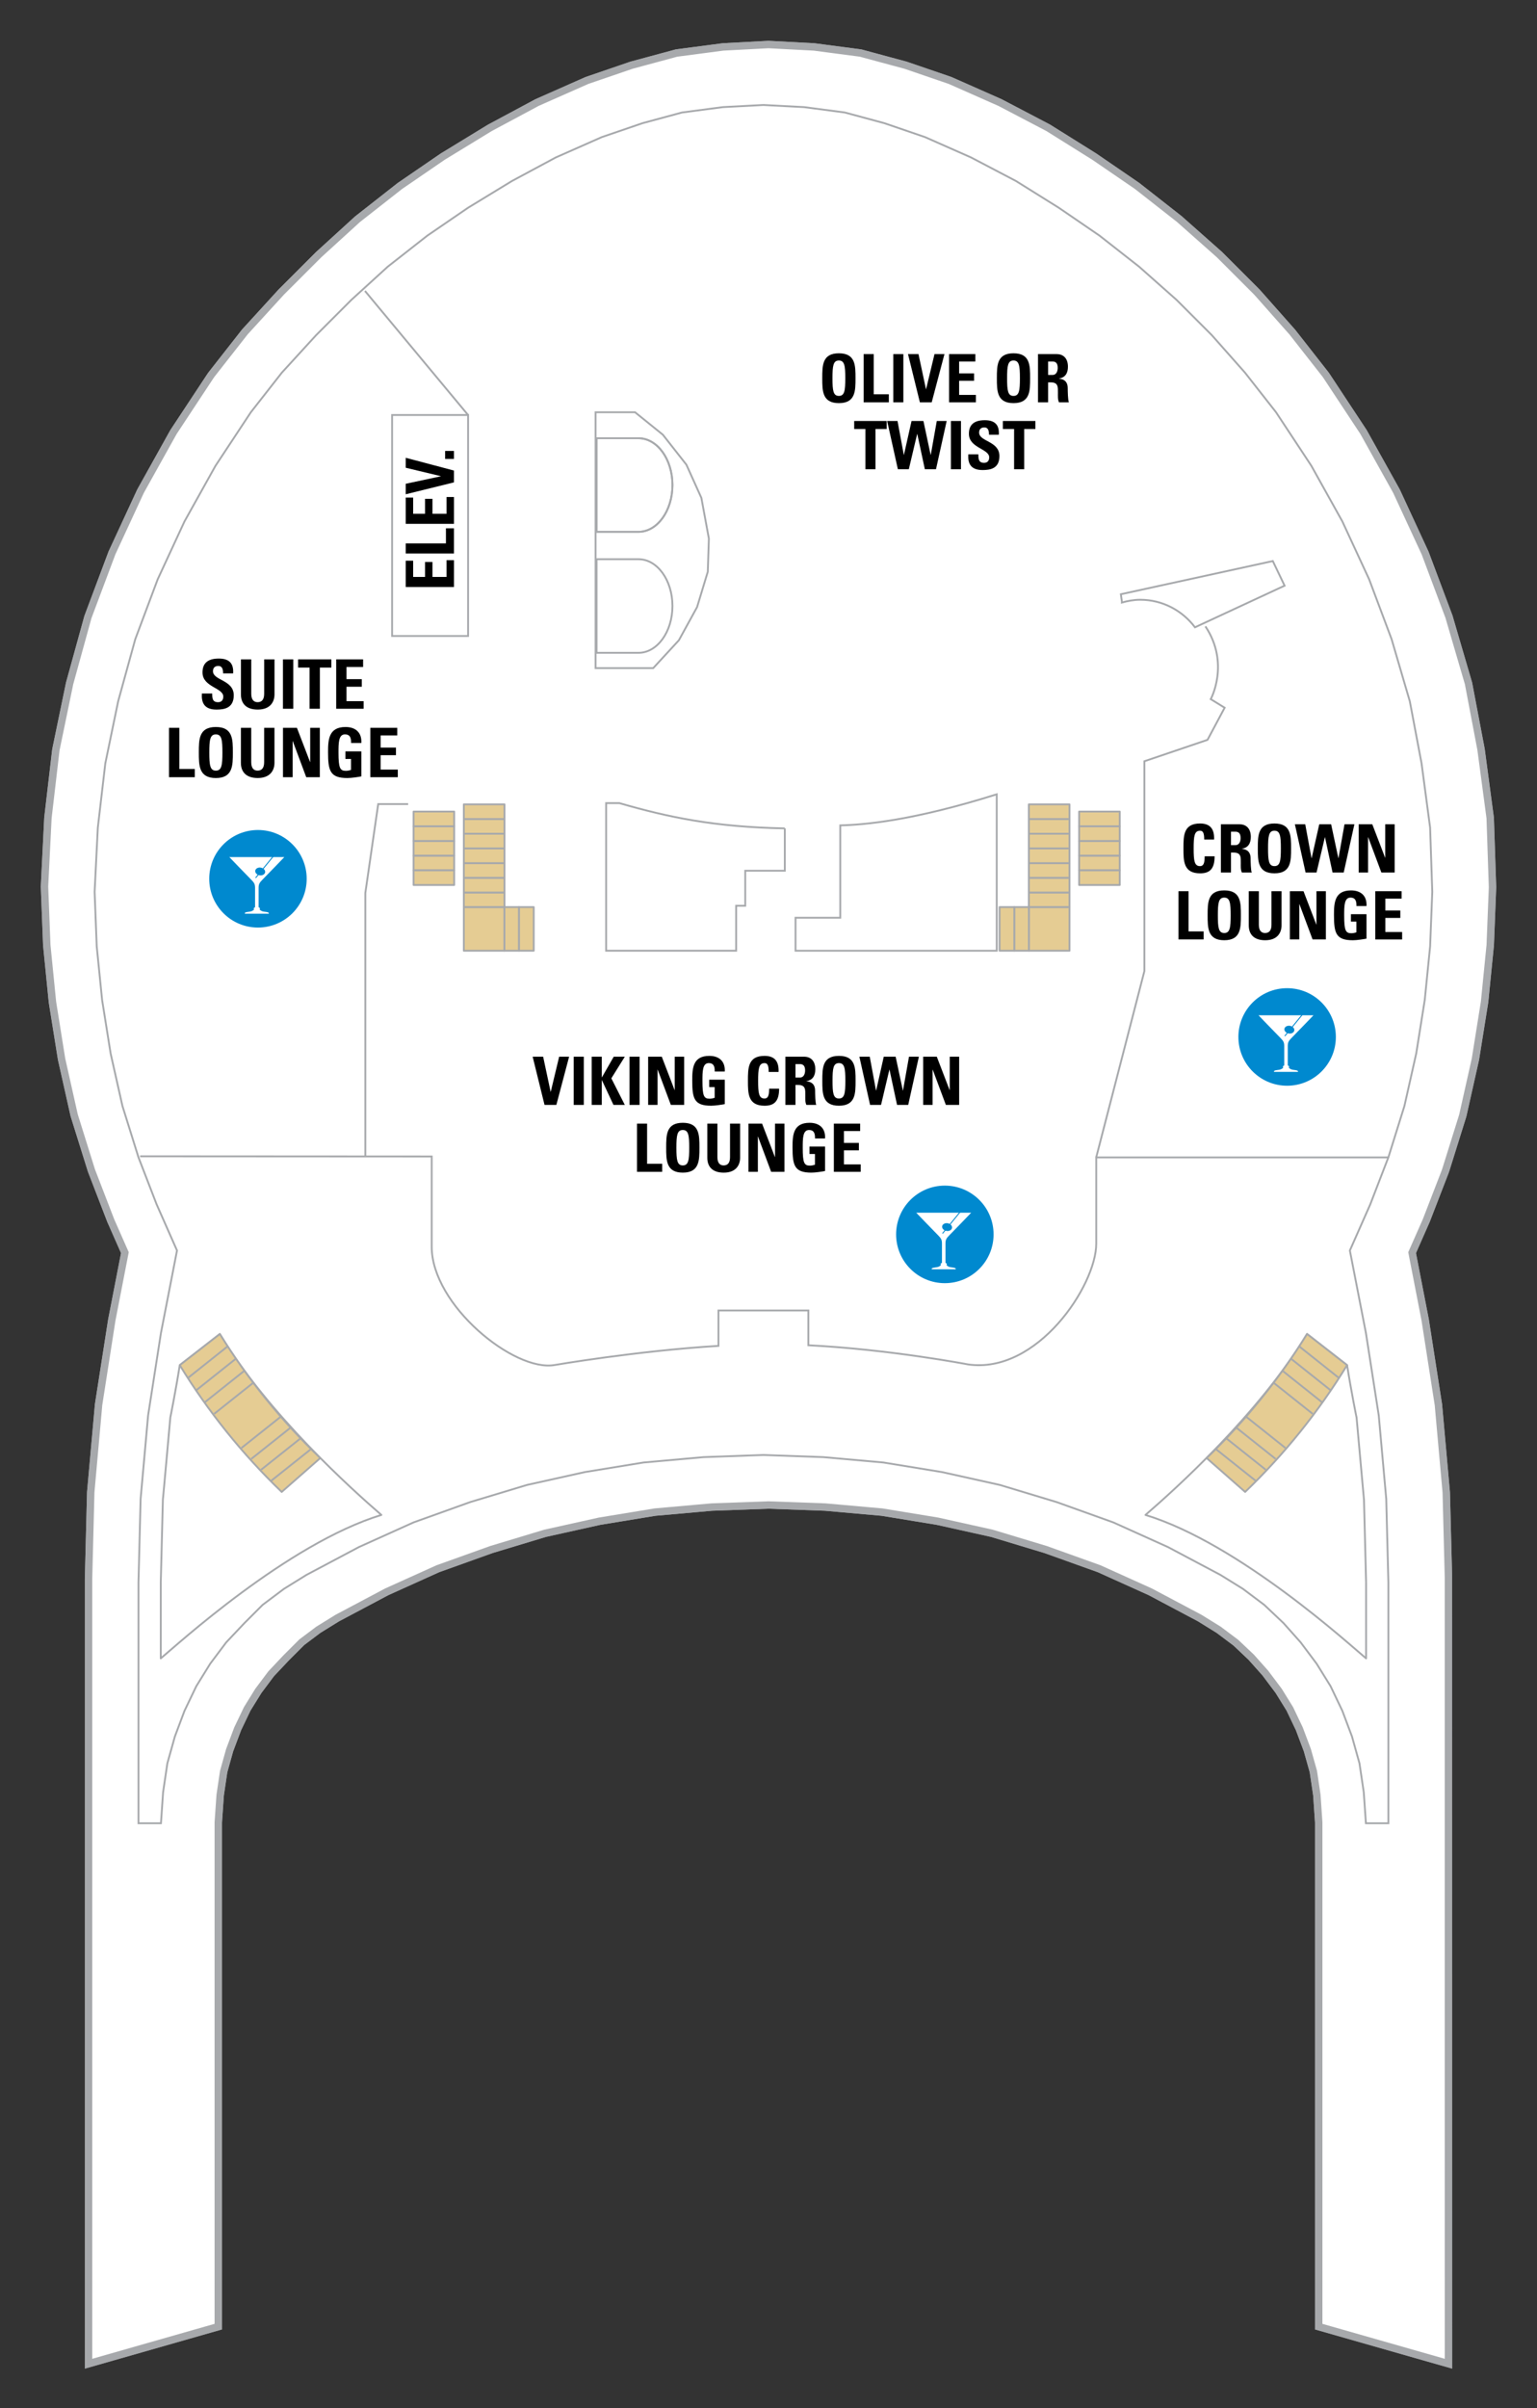 <?xml version="1.0" encoding="UTF-8"?> <svg xmlns="http://www.w3.org/2000/svg" xmlns:xlink="http://www.w3.org/1999/xlink" zoomAndPan="magnify" version="1.1" width="500.0" xml:space="preserve" preserveAspectRatio="xMidYMid meet" viewBox="224.454 94.972 103.609 162.268" height="783.079" x="0px" y="0px"><rect x="224.454" y="94.972" width="103.609" height="162.268" fill="#333333" stroke="none"/><g id="DECKS"><path fill="#FFFFFF" id="IDP-Deck14" d="M276.074,97.982l-2.747,0.145l-0.142,0.008 l-0.141,0.019l-2.746,0.361l-0.24,0.031l-0.233,0.064l-2.675,0.722l-0.114,0.03l-0.114,0.039l-2.745,0.94l-0.15,0.052l-0.143,0.062 l-3.109,1.375l-0.125,0.055l-0.12,0.065l-2.967,1.59l-0.088,0.048l-0.085,0.051l-2.963,1.809l-0.083,0.049l-0.079,0.052 l-2.746,1.881l-0.098,0.066l-0.092,0.072l-2.674,2.097l-0.106,0.083l-0.099,0.091l-2.459,2.242l-0.06,0.055l-0.06,0.06 l-2.387,2.386l-0.057,0.056l-0.055,0.06l-2.312,2.531l-0.093,0.101l-0.085,0.108l-2.097,2.675l-0.09,0.116l-0.083,0.122 l-2.386,3.615l-0.074,0.113l-0.067,0.118l-2.096,3.76l-0.065,0.119l-0.058,0.124l-1.807,3.904l-0.057,0.122l-0.047,0.126 l-1.52,4.05l-0.057,0.152l-0.042,0.155l-1.157,4.194l-0.032,0.113l-0.023,0.114l-0.869,4.194l-0.032,0.155l-0.02,0.159 l-0.506,4.337l-0.013,0.119l-0.006,0.121l-0.217,4.338l-0.007,0.161l0.006,0.16l0.143,3.686l0.005,0.111l0.011,0.109l0.36,3.614 l0.012,0.105l0.016,0.107l0.579,3.615l0.017,0.11l0.025,0.11l0.795,3.543l0.034,0.145l0.044,0.142l1.085,3.47l0.036,0.113 l0.043,0.111l1.227,3.181l0.031,0.081l0.036,0.079l0.913,2.07l-0.866,4.453l-0.014,0.067l-0.01,0.068l-0.869,5.568l-0.018,0.116 l-0.008,0.116l-0.507,5.641l-0.01,0.115l-0.003,0.115c0,0-0.145,5.64-0.145,5.732v52.873l8.747-2.498V217.76l0.127-1.832 l0.235-1.587l0.402-1.438l0.542-1.442l0.643-1.344l0.752-1.214l0.864-1.154c0.316-0.334,1.073-1.138,1.017-1.078l1.047-1.047 l1.112-0.835l1.279-0.791l3.332-1.768l3.451-1.558l3.609-1.293l3.616-1.092l3.674-0.816l3.743-0.614l3.821-0.339l3.824-0.138 l3.823,0.138l3.822,0.339l3.744,0.614l3.672,0.816l3.616,1.092l3.609,1.293l3.451,1.558l3.334,1.768l1.277,0.791l1.155,0.866 l1.036,0.979l0.954,1.072l0.898,1.197l0.751,1.214l0.641,1.344l0.542,1.442l0.404,1.438l0.235,1.587l0.125,1.832v33.982 l8.749,2.498c0,0,0-52.873-0.003-52.965l-0.145-5.64l-0.004-0.115l-0.01-0.115l-0.506-5.641l-0.008-0.116l-0.019-0.116 l-0.868-5.568l-0.01-0.068l-0.014-0.067l-0.866-4.453l0.914-2.07l0.035-0.079l0.032-0.081l1.23-3.181l0.04-0.111l0.038-0.113 l1.085-3.47l0.043-0.142l0.033-0.145l0.795-3.543l0.025-0.11l0.017-0.11l0.578-3.615l0.017-0.107l0.012-0.105l0.36-3.614 l0.012-0.109l0.004-0.109l0.145-3.688l0.004-0.13l-0.004-0.132l-0.145-4.338l-0.005-0.18l-0.024-0.178l-0.579-4.337l-0.013-0.099 l-0.018-0.097l-0.797-4.193l-0.033-0.174l-0.05-0.169l-1.228-4.192l-0.036-0.129l-0.048-0.124l-1.519-4.05l-0.048-0.126 l-0.057-0.122l-1.807-3.904l-0.058-0.124l-0.065-0.119l-2.096-3.76l-0.067-0.118l-0.074-0.113l-2.386-3.615l-0.082-0.122 l-0.09-0.116l-2.096-2.675l-0.066-0.086l-0.073-0.081l-2.24-2.53l-0.075-0.082l-0.076-0.078l-2.386-2.386l-0.077-0.077 l-0.082-0.072l-2.531-2.242l-0.08-0.072l-0.087-0.067l-2.675-2.097l-0.092-0.072l-0.097-0.066l-2.747-1.881l-0.061-0.041 l-0.064-0.039l-2.893-1.808l-0.116-0.073l-0.121-0.064l-3.037-1.591l-0.107-0.055l-0.109-0.048l-3.109-1.375l-0.143-0.062 l-0.148-0.052l-2.746-0.94l-0.112-0.039l-0.116-0.03l-2.675-0.722l-0.233-0.064l-0.238-0.031l-2.748-0.361l-0.142-0.019 l-0.141-0.008l-2.746-0.145l-0.19-0.01L276.074,97.982z" stroke-width="0.5" stroke="#A7A9AC"><path fill="#FFFFFF" id="IDP-Deck14" d="M276.074,97.982l-2.747,0.145l-0.142,0.008 l-0.141,0.019l-2.746,0.361l-0.24,0.031l-0.233,0.064l-2.675,0.722l-0.114,0.03l-0.114,0.039l-2.745,0.94l-0.15,0.052l-0.143,0.062 l-3.109,1.375l-0.125,0.055l-0.12,0.065l-2.967,1.59l-0.088,0.048l-0.085,0.051l-2.963,1.809l-0.083,0.049l-0.079,0.052 l-2.746,1.881l-0.098,0.066l-0.092,0.072l-2.674,2.097l-0.106,0.083l-0.099,0.091l-2.459,2.242l-0.06,0.055l-0.06,0.06 l-2.387,2.386l-0.057,0.056l-0.055,0.06l-2.312,2.531l-0.093,0.101l-0.085,0.108l-2.097,2.675l-0.09,0.116l-0.083,0.122 l-2.386,3.615l-0.074,0.113l-0.067,0.118l-2.096,3.76l-0.065,0.119l-0.058,0.124l-1.807,3.904l-0.057,0.122l-0.047,0.126 l-1.52,4.05l-0.057,0.152l-0.042,0.155l-1.157,4.194l-0.032,0.113l-0.023,0.114l-0.869,4.194l-0.032,0.155l-0.02,0.159 l-0.506,4.337l-0.013,0.119l-0.006,0.121l-0.217,4.338l-0.007,0.161l0.006,0.16l0.143,3.686l0.005,0.111l0.011,0.109l0.36,3.614 l0.012,0.105l0.016,0.107l0.579,3.615l0.017,0.11l0.025,0.11l0.795,3.543l0.034,0.145l0.044,0.142l1.085,3.47l0.036,0.113 l0.043,0.111l1.227,3.181l0.031,0.081l0.036,0.079l0.913,2.07l-0.866,4.453l-0.014,0.067l-0.01,0.068l-0.869,5.568l-0.018,0.116 l-0.008,0.116l-0.507,5.641l-0.01,0.115l-0.003,0.115c0,0-0.145,5.64-0.145,5.732v52.873l8.747-2.498V217.76l0.127-1.832 l0.235-1.587l0.402-1.438l0.542-1.442l0.643-1.344l0.752-1.214l0.864-1.154c0.316-0.334,1.073-1.138,1.017-1.078l1.047-1.047 l1.112-0.835l1.279-0.791l3.332-1.768l3.451-1.558l3.609-1.293l3.616-1.092l3.674-0.816l3.743-0.614l3.821-0.339l3.824-0.138 l3.823,0.138l3.822,0.339l3.744,0.614l3.672,0.816l3.616,1.092l3.609,1.293l3.451,1.558l3.334,1.768l1.277,0.791l1.155,0.866 l1.036,0.979l0.954,1.072l0.898,1.197l0.751,1.214l0.641,1.344l0.542,1.442l0.404,1.438l0.235,1.587l0.125,1.832v33.982 l8.749,2.498c0,0,0-52.873-0.003-52.965l-0.145-5.64l-0.004-0.115l-0.01-0.115l-0.506-5.641l-0.008-0.116l-0.019-0.116 l-0.868-5.568l-0.01-0.068l-0.014-0.067l-0.866-4.453l0.914-2.07l0.035-0.079l0.032-0.081l1.23-3.181l0.04-0.111l0.038-0.113 l1.085-3.47l0.043-0.142l0.033-0.145l0.795-3.543l0.025-0.11l0.017-0.11l0.578-3.615l0.017-0.107l0.012-0.105l0.36-3.614 l0.012-0.109l0.004-0.109l0.145-3.688l0.004-0.13l-0.004-0.132l-0.145-4.338l-0.005-0.18l-0.024-0.178l-0.579-4.337l-0.013-0.099 l-0.018-0.097l-0.797-4.193l-0.033-0.174l-0.05-0.169l-1.228-4.192l-0.036-0.129l-0.048-0.124l-1.519-4.05l-0.048-0.126 l-0.057-0.122l-1.807-3.904l-0.058-0.124l-0.065-0.119l-2.096-3.76l-0.067-0.118l-0.074-0.113l-2.386-3.615l-0.082-0.122 l-0.09-0.116l-2.096-2.675l-0.066-0.086l-0.073-0.081l-2.24-2.53l-0.075-0.082l-0.076-0.078l-2.386-2.386l-0.077-0.077 l-0.082-0.072l-2.531-2.242l-0.08-0.072l-0.087-0.067l-2.675-2.097l-0.092-0.072l-0.097-0.066l-2.747-1.881l-0.061-0.041 l-0.064-0.039l-2.893-1.808l-0.116-0.073l-0.121-0.064l-3.037-1.591l-0.107-0.055l-0.109-0.048l-3.109-1.375l-0.143-0.062 l-0.148-0.052l-2.746-0.94l-0.112-0.039l-0.116-0.03l-2.675-0.722l-0.233-0.064l-0.238-0.031l-2.748-0.361l-0.142-0.019 l-0.141-0.008l-2.746-0.145l-0.19-0.01L276.074,97.982z" stroke-width="0.5" stroke="#A7A9AC"></path></path></g><g id="DECKS_PUBLIC"><path fill="#FFFFFF" d="M281.097,150.587v6.222h-3.016v2.225h13.562v-10.541 C285.988,150.269,282.735,150.546,281.097,150.587z" stroke-width="0.125" stroke="#A7A9AC"></path><polyline fill="none" stroke-width="0.125" points="251.968,149.151 249.949,149.151 249.081,155.138 249.081,172.884 " stroke="#A7A9AC"></polyline><polygon fill="#FFFFFF" stroke-width="0.125" points="267.261,122.749 267.261,122.749 269.137,124.263 270.724,126.283 271.733,128.519 272.239,131.261 272.166,133.497 271.444,135.878 270.217,138.113 268.488,139.989 264.603,139.989 264.603,122.749 " stroke="#A7A9AC"></polygon><polygon fill="none" stroke-width="0.125" points="273.176,102.19 270.434,102.551 267.765,103.272 265.024,104.21 261.922,105.58 258.965,107.168 256.007,108.97 253.265,110.846 250.596,112.938 248.144,115.174 245.764,117.555 243.455,120.079 241.364,122.749 238.982,126.356 236.89,130.107 235.086,134.002 233.572,138.041 232.419,142.225 231.553,146.409 231.048,150.738 230.832,155.066 230.975,158.744 231.337,162.352 231.912,165.959 232.707,169.493 233.789,172.955 235.015,176.13 236.386,179.232 235.304,184.786 234.438,190.341 233.933,195.967 233.789,201.594 233.789,217.824 235.304,217.824 235.448,215.733 235.736,213.785 236.241,211.982 236.89,210.251 237.685,208.592 238.622,207.076 239.705,205.633 240.931,204.336 242.157,203.109 243.6,202.026 245.115,201.088 248.649,199.213 252.328,197.554 256.151,196.183 259.975,195.029 263.869,194.163 267.838,193.515 271.877,193.154 275.917,193.009 279.956,193.154 283.998,193.515 287.963,194.163 291.858,195.029 295.681,196.183 299.505,197.554 303.184,199.213 306.72,201.088 308.235,202.026 309.677,203.109 310.974,204.336 312.129,205.633 313.21,207.076 314.15,208.592 314.942,210.251 315.592,211.982 316.096,213.785 316.385,215.733 316.53,217.824 318.044,217.824 318.044,201.594 317.9,195.967 317.395,190.341 316.53,184.786 315.448,179.232 316.82,176.13 318.044,172.955 319.126,169.493 319.921,165.959 320.496,162.352 320.858,158.744 321.003,155.066 320.858,150.738 320.281,146.409 319.489,142.225 318.262,138.041 316.746,134.002 314.942,130.107 312.851,126.356 310.471,122.749 308.377,120.079 306.142,117.555 303.761,115.174 301.237,112.938 298.568,110.846 295.826,108.97 292.94,107.168 289.91,105.58 286.809,104.21 284.068,103.272 281.398,102.551 278.659,102.19 275.917,102.046 " stroke="#A7A9AC"></polygon><path fill="#FFFFFF" d="M277.359,150.79c-4.754-0.095-7.803-0.738-11.157-1.704h-0.888 v9.947h8.763v-3.03h0.613v-2.36h2.668V150.79z" stroke-width="0.125" stroke="#A7A9AC"></path><rect x="250.886" y="122.936" fill="#FFFFFF" width="5.121" height="14.889" stroke="#A7A9AC" stroke-width="0.125"></rect><g><g><g><rect x="293.809" y="155.109" fill="#E5CC93" width="2.739" stroke-linejoin="round" height="0.99" stroke="#A7A9AC" stroke-width="0.125"></rect></g></g></g><g><g><g><rect x="293.809" y="154.119" fill="#E5CC93" width="2.739" stroke-linejoin="round" height="0.99" stroke="#A7A9AC" stroke-width="0.125"></rect></g></g></g><g><g><g><rect x="293.809" y="153.129" fill="#E5CC93" width="2.739" stroke-linejoin="round" height="0.99" stroke="#A7A9AC" stroke-width="0.125"></rect></g></g></g><g><g><g><rect x="293.809" y="152.139" fill="#E5CC93" width="2.739" stroke-linejoin="round" height="0.99" stroke="#A7A9AC" stroke-width="0.125"></rect></g></g></g><g><g><g><rect x="293.809" y="151.149" fill="#E5CC93" width="2.739" stroke-linejoin="round" height="0.99" stroke="#A7A9AC" stroke-width="0.125"></rect></g></g></g><g><g><g><rect x="293.809" y="150.159" fill="#E5CC93" width="2.739" stroke-linejoin="round" height="0.99" stroke="#A7A9AC" stroke-width="0.125"></rect></g></g></g><g><g><g><rect x="293.809" y="149.17" fill="#E5CC93" width="2.739" stroke-linejoin="round" height="0.99" stroke="#A7A9AC" stroke-width="0.125"></rect></g></g></g><g><g><g><rect x="292.826" y="156.091" fill="#E5CC93" width="0.99" stroke-linejoin="round" height="2.942" stroke="#A7A9AC" stroke-width="0.125"></rect></g></g></g><g><g><g><rect x="291.836" y="156.091" fill="#E5CC93" width="0.991" stroke-linejoin="round" height="2.942" stroke="#A7A9AC" stroke-width="0.125"></rect></g></g></g><g><rect x="293.817" y="156.099" fill="#E5CC93" width="2.731" stroke-linejoin="round" height="2.935" stroke="#A7A9AC" stroke-width="0.125"></rect></g><g><g><rect x="297.198" y="152.625" fill="#E5CC93" width="2.737" stroke-linejoin="round" height="0.991" stroke="#A7A9AC" stroke-width="0.125"></rect></g></g><g><g><rect x="297.198" y="153.615" fill="#E5CC93" width="2.737" stroke-linejoin="round" height="0.989" stroke="#A7A9AC" stroke-width="0.125"></rect></g></g><g><g><rect x="297.198" y="151.635" fill="#E5CC93" width="2.737" stroke-linejoin="round" height="0.989" stroke="#A7A9AC" stroke-width="0.125"></rect></g></g><g><g><rect x="297.198" y="150.645" fill="#E5CC93" width="2.737" stroke-linejoin="round" height="0.991" stroke="#A7A9AC" stroke-width="0.125"></rect></g></g><g><g><rect x="297.198" y="149.656" fill="#E5CC93" width="2.737" stroke-linejoin="round" height="0.989" stroke="#A7A9AC" stroke-width="0.125"></rect></g></g><g><g><g><rect x="255.721" y="155.109" fill="#E5CC93" width="2.74" stroke-linejoin="round" height="0.99" stroke="#A7A9AC" stroke-width="0.125"></rect></g></g></g><g><g><g><rect x="255.721" y="154.119" fill="#E5CC93" width="2.74" stroke-linejoin="round" height="0.99" stroke="#A7A9AC" stroke-width="0.125"></rect></g></g></g><g><g><g><rect x="255.721" y="153.129" fill="#E5CC93" width="2.74" stroke-linejoin="round" height="0.99" stroke="#A7A9AC" stroke-width="0.125"></rect></g></g></g><g><g><g><rect x="255.721" y="152.139" fill="#E5CC93" width="2.74" stroke-linejoin="round" height="0.99" stroke="#A7A9AC" stroke-width="0.125"></rect></g></g></g><g><g><g><rect x="255.721" y="151.149" fill="#E5CC93" width="2.74" stroke-linejoin="round" height="0.99" stroke="#A7A9AC" stroke-width="0.125"></rect></g></g></g><g><g><g><rect x="255.721" y="150.159" fill="#E5CC93" width="2.74" stroke-linejoin="round" height="0.99" stroke="#A7A9AC" stroke-width="0.125"></rect></g></g></g><g><g><g><rect x="255.721" y="149.17" fill="#E5CC93" width="2.74" stroke-linejoin="round" height="0.99" stroke="#A7A9AC" stroke-width="0.125"></rect></g></g></g><g><g><g><rect x="258.453" y="156.091" fill="#E5CC93" width="0.989" stroke-linejoin="round" height="2.942" stroke="#A7A9AC" stroke-width="0.125"></rect></g></g></g><g><g><g><rect x="259.442" y="156.091" fill="#E5CC93" width="0.991" stroke-linejoin="round" height="2.942" stroke="#A7A9AC" stroke-width="0.125"></rect></g></g></g><g><rect x="255.721" y="156.099" fill="#E5CC93" width="2.732" stroke-linejoin="round" height="2.935" stroke="#A7A9AC" stroke-width="0.125"></rect></g><g><g><rect x="252.334" y="152.625" fill="#E5CC93" width="2.737" stroke-linejoin="round" height="0.991" stroke="#A7A9AC" stroke-width="0.125"></rect></g></g><g><g><rect x="252.334" y="153.615" fill="#E5CC93" width="2.737" stroke-linejoin="round" height="0.989" stroke="#A7A9AC" stroke-width="0.125"></rect></g></g><g><g><rect x="252.334" y="151.635" fill="#E5CC93" width="2.737" stroke-linejoin="round" height="0.989" stroke="#A7A9AC" stroke-width="0.125"></rect></g></g><g><g><rect x="252.334" y="150.645" fill="#E5CC93" width="2.737" stroke-linejoin="round" height="0.991" stroke="#A7A9AC" stroke-width="0.125"></rect></g></g><g><g><rect x="252.334" y="149.656" fill="#E5CC93" width="2.737" stroke-linejoin="round" height="0.989" stroke="#A7A9AC" stroke-width="0.125"></rect></g></g><g><path fill="none" d="M233.896,172.884l19.659,0.011v6.081c0,3.926,5.547,8.444,8.281,7.972 c0,0,5.551-0.957,11.05-1.291v-2.384h6.06v2.342c5.505,0.28,10.76,1.291,10.76,1.291c4.682,0.677,8.645-5.331,8.645-8.132 c0-1.753,0-5.816,0-5.816h19.694" stroke-width="0.125" stroke="#A7A9AC"></path></g><path fill="none" d="M264.669,138.959h2.826c1.264,0,2.289-1.413,2.289-3.154l0,0 c0-1.742-1.025-3.153-2.289-3.153h-2.826V138.959z" stroke-width="0.125" stroke="#A7A9AC"></path><path fill="none" d="M264.669,130.808h2.826c1.264,0,2.289-1.412,2.289-3.154l0,0 c0-1.742-1.025-3.154-2.289-3.154h-2.826V130.808z" stroke-width="0.125" stroke="#A7A9AC"></path><path fill="none" d="M264.669,130.808h2.826c1.264,0,2.289-1.412,2.289-3.154l0,0 c0-1.742-1.025-3.154-2.289-3.154h-2.826V130.808z" stroke-width="0.125" stroke="#A7A9AC"></path><path fill="none" d="M298.35,172.955l3.247-12.551v-14.139l4.256-1.442l1.154-2.164 l-0.937-0.578c0,0,1.31-2.4-0.359-4.905" stroke-width="0.125" stroke="#A7A9AC"></path><path fill="none" d="M300.01,135.012l0.072,0.505l-0.003,0.055 c0.398-0.11,0.806-0.188,1.239-0.188c1.512,0,2.842,0.735,3.69,1.856l6.04-2.805l-0.794-1.659L300.01,135.012z" stroke-width="0.125" stroke="#A7A9AC"></path><path fill="#FFFFFF" d="M250.163,197.049 c-1.974-1.703-7.641-6.792-10.891-12.191l-2.701,2.099c-0.252,1.625-0.644,3.579-0.635,3.518c0,0-0.505,5.626-0.502,5.53 c0,0-0.143,5.627-0.143,5.588v5.122C236.329,205.858,243.818,198.992,250.163,197.049z" stroke-width="0.125" stroke="#A7A9AC" stroke-linejoin="round"></path><g><path fill="#E5CC93" d="M243.444,195.498 c-2.641-2.538-4.955-5.409-6.872-8.541l2.701-2.099c1.898,3.062,4.173,5.871,6.77,8.359L243.444,195.498z" stroke-width="0.125" stroke="#A7A9AC" stroke-linejoin="round"></path></g><g><line fill="#E5CC93" x1="242.71" x2="245.385" y1="194.767" y2="192.638" stroke="#A7A9AC" stroke-width="0.125"></line></g><g><line fill="#E5CC93" x1="242.055" x2="244.729" y1="194.004" y2="191.876" stroke="#A7A9AC" stroke-width="0.125"></line></g><g><line fill="#E5CC93" x1="241.389" x2="244.064" y1="193.276" y2="191.149" stroke="#A7A9AC" stroke-width="0.125"></line></g><g><line fill="#E5CC93" x1="240.729" x2="243.403" y1="192.538" y2="190.41" stroke="#A7A9AC" stroke-width="0.125"></line></g><g><line fill="#E5CC93" x1="238.89" x2="241.564" y1="190.239" y2="188.112" stroke="#A7A9AC" stroke-width="0.125"></line></g><g><line fill="#E5CC93" x1="238.235" x2="240.908" y1="189.477" y2="187.349" stroke="#A7A9AC" stroke-width="0.125"></line></g><g><line fill="#E5CC93" x1="237.675" x2="240.347" y1="188.654" y2="186.527" stroke="#A7A9AC" stroke-width="0.125"></line></g><g><line fill="#E5CC93" x1="237.119" x2="239.795" y1="187.822" y2="185.694" stroke="#A7A9AC" stroke-width="0.125"></line></g><path fill="#FFFFFF" d="M301.67,197.049 c1.976-1.703,7.641-6.792,10.893-12.192l2.698,2.1c0.255,1.625,0.643,3.579,0.638,3.518c0,0,0.505,5.626,0.5,5.53 c0,0,0.145,5.627,0.143,5.588v5.122C315.504,205.858,308.015,198.992,301.67,197.049z" stroke-width="0.125" stroke="#A7A9AC" stroke-linejoin="round"></path><g><path fill="#E5CC93" d="M308.389,195.498 c2.643-2.538,4.955-5.409,6.872-8.541l-2.698-2.1c-1.898,3.063-4.176,5.872-6.77,8.36L308.389,195.498z" stroke-width="0.125" stroke="#A7A9AC" stroke-linejoin="round"></path></g><g><line fill="#E5CC93" x1="309.123" x2="306.449" y1="194.767" y2="192.638" stroke="#A7A9AC" stroke-width="0.125"></line></g><g><line fill="#E5CC93" x1="309.779" x2="307.104" y1="194.004" y2="191.876" stroke="#A7A9AC" stroke-width="0.125"></line></g><g><line fill="#E5CC93" x1="310.444" x2="307.771" y1="193.276" y2="191.149" stroke="#A7A9AC" stroke-width="0.125"></line></g><g><line fill="#E5CC93" x1="311.104" x2="308.43" y1="192.538" y2="190.41" stroke="#A7A9AC" stroke-width="0.125"></line></g><g><line fill="#E5CC93" x1="312.943" x2="310.269" y1="190.239" y2="188.112" stroke="#A7A9AC" stroke-width="0.125"></line></g><g><line fill="#E5CC93" x1="313.598" x2="310.925" y1="189.477" y2="187.349" stroke="#A7A9AC" stroke-width="0.125"></line></g><g><line fill="#E5CC93" x1="314.158" x2="311.485" y1="188.654" y2="186.527" stroke="#A7A9AC" stroke-width="0.125"></line></g><g><line fill="#E5CC93" x1="314.714" x2="312.038" y1="187.822" y2="185.694" stroke="#A7A9AC" stroke-width="0.125"></line></g><line fill="none" x1="249.056" x2="256.007" y1="114.575" y2="122.936" stroke="#A7A9AC" stroke-width="0.125"></line></g><g id="SYMBOLS_AND_VENUES"><g><path d="M255.055,134.525h-3.25v-1.773h0.5v1.094h0.801v-1.008h0.5v1.008h0.95v-1.13h0.5V134.525z"></path></g><g><path d="M255.055,132.266h-3.25v-0.68h2.71v-1.017h0.54V132.266z"></path></g><g><path d="M255.055,130.269h-3.25v-1.773h0.5v1.094h0.801v-1.008h0.5v1.008h0.95v-1.13h0.5V130.269z"></path></g><g><path d="M251.805,128.276v-0.707l2.363-0.504v-0.009l-2.363-0.567v-0.671l3.25,0.86v0.797L251.805,128.276z"></path></g><g><path d="M254.461,125.356h0.594v0.54h-0.594V125.356z"></path></g><g><path d="M279.882,120.456c0-0.86,0-1.679,1.121-1.679c1.121,0,1.121,0.819,1.121,1.679c0,0.851,0,1.679-1.121,1.679 C279.882,122.135,279.882,121.307,279.882,120.456z M281.435,120.456c0-0.833-0.05-1.193-0.432-1.193 c-0.383,0-0.432,0.36-0.432,1.193c0,0.833,0.049,1.193,0.432,1.193C281.385,121.649,281.435,121.289,281.435,120.456z"></path></g><g><path d="M282.673,122.081v-3.25h0.68v2.71h1.017v0.54H282.673z"></path></g><g><path d="M284.67,122.081v-3.25h0.68v3.25H284.67z"></path></g><g><path d="M285.662,118.831h0.707l0.504,2.363h0.009l0.567-2.363h0.671l-0.86,3.25h-0.797L285.662,118.831z"></path></g><g><path d="M288.43,122.081v-3.25h1.773v0.5h-1.094v0.801h1.008v0.5h-1.008v0.95h1.13v0.5H288.43z"></path></g><g><path d="M291.653,120.456c0-0.86,0-1.679,1.121-1.679c1.121,0,1.121,0.819,1.121,1.679c0,0.851,0,1.679-1.121,1.679 C291.653,122.135,291.653,121.307,291.653,120.456z M293.206,120.456c0-0.833-0.05-1.193-0.432-1.193 c-0.383,0-0.432,0.36-0.432,1.193c0,0.833,0.049,1.193,0.432,1.193C293.157,121.649,293.206,121.289,293.206,120.456z"></path></g><g><path d="M295.106,122.081h-0.68v-3.25h1.256c0.464,0,0.761,0.297,0.761,0.851c0,0.415-0.162,0.725-0.603,0.797v0.009 c0.148,0.018,0.589,0.054,0.589,0.639c0,0.207,0.014,0.819,0.077,0.954h-0.666c-0.09-0.198-0.072-0.418-0.072-0.63 c0-0.387,0.036-0.715-0.486-0.715h-0.176V122.081z M295.106,120.235h0.302c0.27,0,0.347-0.27,0.347-0.477 c0-0.311-0.131-0.428-0.347-0.428h-0.302V120.235z"></path></g><g><path d="M284.227,123.339v0.54h-0.756v2.71h-0.68v-2.71h-0.756v-0.54H284.227z"></path></g><g><path d="M284.258,123.339h0.698l0.423,2.282h0.009l0.513-2.282h0.801l0.486,2.282h0.009l0.405-2.282h0.667l-0.72,3.25h-0.752 l-0.509-2.376h-0.009l-0.562,2.376h-0.738L284.258,123.339z"></path></g><g><path d="M288.554,126.589v-3.25h0.68v3.25H288.554z"></path></g><g><path d="M290.69,126.644c-0.842,0-1-0.495-0.963-1.058h0.68c0,0.311,0.014,0.572,0.387,0.572c0.229,0,0.342-0.148,0.342-0.369 c0-0.585-1.368-0.621-1.368-1.589c0-0.509,0.243-0.914,1.071-0.914c0.662,0,0.99,0.297,0.945,0.977h-0.662 c0-0.243-0.041-0.491-0.315-0.491c-0.22,0-0.351,0.122-0.351,0.347c0,0.617,1.369,0.562,1.369,1.584 C291.824,126.545,291.207,126.644,290.69,126.644z"></path></g><g><path d="M294.25,123.339v0.54h-0.756v2.71h-0.68v-2.71h-0.756v-0.54H294.25z"></path></g><g><path d="M260.36,166.172h0.707l0.504,2.363h0.009l0.567-2.363h0.671l-0.86,3.25h-0.797L260.36,166.172z"></path></g><g><path d="M263.128,169.422v-3.25h0.68v3.25H263.128z"></path></g><g><path d="M265.826,166.172h0.747l-0.909,1.458l0.909,1.792h-0.765l-0.779-1.666h-0.009v1.666h-0.68v-3.25h0.68v1.391h0.009 L265.826,166.172z"></path></g><g><path d="M266.888,169.422v-3.25h0.68v3.25H266.888z"></path></g><g><path d="M268.146,169.422v-3.25h0.918l0.864,2.25h0.009v-2.25h0.635v3.25h-0.896l-0.887-2.376h-0.009v2.376H268.146z"></path></g><g><path d="M272.634,167.171c0.004-0.302-0.045-0.567-0.405-0.567c-0.423,0-0.423,0.572-0.423,1.202c0,1.018,0.099,1.198,0.486,1.198 c0.113,0,0.234-0.027,0.338-0.063v-0.72h-0.369v-0.5h1.049v1.647c-0.185,0.036-0.648,0.108-0.918,0.108 c-1.143,0-1.274-0.473-1.274-1.706c0-0.819,0.041-1.652,1.152-1.652c0.667,0,1.081,0.374,1.04,1.054H272.634z"></path></g><g><path d="M274.872,167.797c0-0.86,0-1.679,1.121-1.679c0.693,0,0.972,0.383,0.945,1.081h-0.667c0-0.432-0.076-0.594-0.279-0.594 c-0.383,0-0.432,0.36-0.432,1.193s0.049,1.193,0.432,1.193c0.315,0,0.301-0.405,0.311-0.662h0.67c0,0.869-0.346,1.148-0.981,1.148 C274.872,169.476,274.872,168.647,274.872,167.797z"></path></g><g><path d="M278.077,169.422h-0.68v-3.25h1.256c0.464,0,0.761,0.297,0.761,0.851c0,0.415-0.162,0.725-0.603,0.797v0.009 c0.148,0.018,0.589,0.054,0.589,0.639c0,0.207,0.014,0.819,0.077,0.954h-0.666c-0.09-0.198-0.072-0.418-0.072-0.63 c0-0.387,0.036-0.715-0.486-0.715h-0.176V169.422z M278.077,167.576h0.302c0.27,0,0.347-0.27,0.347-0.477 c0-0.311-0.131-0.428-0.347-0.428h-0.302V167.576z"></path></g><g><path d="M279.886,167.797c0-0.86,0-1.679,1.121-1.679c1.121,0,1.121,0.819,1.121,1.679c0,0.851,0,1.679-1.121,1.679 C279.886,169.476,279.886,168.647,279.886,167.797z M281.439,167.797c0-0.833-0.05-1.193-0.432-1.193 c-0.383,0-0.432,0.36-0.432,1.193s0.049,1.193,0.432,1.193C281.389,168.989,281.439,168.629,281.439,167.797z"></path></g><g><path d="M282.385,166.172h0.698l0.423,2.282h0.009l0.513-2.282h0.801l0.486,2.282h0.009l0.405-2.282h0.667l-0.72,3.25h-0.752 l-0.509-2.376h-0.009l-0.562,2.376h-0.738L282.385,166.172z"></path></g><g><path d="M286.685,169.422v-3.25h0.918l0.864,2.25h0.009v-2.25h0.635v3.25h-0.896l-0.887-2.376h-0.009v2.376H286.685z"></path></g><g><path d="M267.395,173.93v-3.25h0.68v2.71h1.017v0.54H267.395z"></path></g><g><path d="M269.361,172.305c0-0.86,0-1.679,1.121-1.679c1.121,0,1.121,0.819,1.121,1.679c0,0.851,0,1.679-1.121,1.679 C269.361,173.984,269.361,173.155,269.361,172.305z M270.914,172.305c0-0.833-0.05-1.193-0.432-1.193 c-0.383,0-0.432,0.36-0.432,1.193c0,0.833,0.049,1.193,0.432,1.193C270.865,173.498,270.914,173.138,270.914,172.305z"></path></g><g><path d="M274.344,170.68v2.305c0,0.486-0.275,1-1.103,1c-0.747,0-1.107-0.387-1.107-1v-2.305h0.68v2.26 c0,0.4,0.171,0.558,0.419,0.558c0.297,0,0.432-0.198,0.432-0.558v-2.26H274.344z"></path></g><g><path d="M274.907,173.93v-3.25h0.918l0.864,2.25h0.009v-2.25h0.635v3.25h-0.896l-0.887-2.377h-0.009v2.377H274.907z"></path></g><g><path d="M279.394,171.679c0.004-0.302-0.045-0.567-0.405-0.567c-0.423,0-0.423,0.572-0.423,1.202c0,1.018,0.099,1.198,0.486,1.198 c0.113,0,0.234-0.027,0.338-0.063v-0.72h-0.369v-0.5h1.049v1.647c-0.185,0.036-0.648,0.108-0.918,0.108 c-1.143,0-1.274-0.473-1.274-1.706c0-0.819,0.041-1.652,1.152-1.652c0.667,0,1.081,0.374,1.04,1.054H279.394z"></path></g><g><path d="M280.664,173.93v-3.25h1.773v0.5h-1.094v0.801h1.008v0.5h-1.008v0.95h1.13v0.5H280.664z"></path></g><g><path d="M304.23,152.138c0-0.86,0-1.679,1.121-1.679c0.693,0,0.972,0.383,0.945,1.081h-0.667c0-0.432-0.076-0.594-0.279-0.594 c-0.383,0-0.432,0.36-0.432,1.193c0,0.833,0.049,1.193,0.432,1.193c0.315,0,0.301-0.405,0.311-0.662h0.67 c0,0.869-0.346,1.148-0.981,1.148C304.23,153.817,304.23,152.988,304.23,152.138z"></path></g><g><path d="M307.434,153.763h-0.68v-3.25h1.256c0.464,0,0.761,0.297,0.761,0.851c0,0.415-0.162,0.725-0.603,0.797v0.009 c0.148,0.018,0.589,0.054,0.589,0.639c0,0.207,0.014,0.819,0.077,0.954h-0.666c-0.09-0.198-0.072-0.418-0.072-0.63 c0-0.387,0.036-0.715-0.486-0.715h-0.176V153.763z M307.434,151.917h0.302c0.27,0,0.347-0.27,0.347-0.477 c0-0.311-0.131-0.428-0.347-0.428h-0.302V151.917z"></path></g><g><path d="M309.243,152.138c0-0.86,0-1.679,1.121-1.679c1.121,0,1.121,0.819,1.121,1.679c0,0.851,0,1.679-1.121,1.679 C309.243,153.817,309.243,152.988,309.243,152.138z M310.797,152.138c0-0.833-0.05-1.193-0.432-1.193 c-0.383,0-0.432,0.36-0.432,1.193c0,0.833,0.049,1.193,0.432,1.193C310.747,153.331,310.797,152.971,310.797,152.138z"></path></g><g><path d="M311.742,150.513h0.698l0.423,2.282h0.009l0.513-2.282h0.801l0.486,2.282h0.009l0.405-2.282h0.667l-0.72,3.25h-0.752 l-0.509-2.377h-0.009l-0.562,2.377h-0.738L311.742,150.513z"></path></g><g><path d="M316.042,153.763v-3.25h0.918l0.864,2.25h0.009v-2.25h0.635v3.25h-0.896l-0.887-2.377h-0.009v2.377H316.042z"></path></g><g><path d="M303.894,158.271v-3.25h0.68v2.71h1.017v0.54H303.894z"></path></g><g><path d="M305.86,156.646c0-0.86,0-1.679,1.121-1.679c1.121,0,1.121,0.819,1.121,1.679c0,0.851,0,1.679-1.121,1.679 C305.86,158.325,305.86,157.497,305.86,156.646z M307.413,156.646c0-0.833-0.05-1.193-0.432-1.193 c-0.383,0-0.432,0.36-0.432,1.193s0.049,1.193,0.432,1.193C307.363,157.839,307.413,157.479,307.413,156.646z"></path></g><g><path d="M310.843,155.021v2.305c0,0.486-0.275,1-1.103,1c-0.747,0-1.107-0.387-1.107-1v-2.305h0.68v2.26 c0,0.4,0.171,0.558,0.418,0.558c0.297,0,0.433-0.198,0.433-0.558v-2.26H310.843z"></path></g><g><path d="M311.405,158.271v-3.25h0.918l0.864,2.25h0.009v-2.25h0.635v3.25h-0.896l-0.887-2.376h-0.009v2.376H311.405z"></path></g><g><path d="M315.893,156.021c0.004-0.302-0.045-0.567-0.405-0.567c-0.423,0-0.423,0.572-0.423,1.202c0,1.018,0.099,1.198,0.486,1.198 c0.113,0,0.234-0.027,0.338-0.063v-0.72h-0.369v-0.5h1.049v1.647c-0.185,0.036-0.648,0.108-0.918,0.108 c-1.143,0-1.274-0.473-1.274-1.706c0-0.819,0.041-1.652,1.152-1.652c0.667,0,1.081,0.374,1.04,1.054H315.893z"></path></g><g><path d="M317.162,158.271v-3.25h1.773v0.5h-1.094v0.801h1.008v0.5h-1.008v0.95h1.13v0.5H317.162z"></path></g><g><path d="M239.049,142.784c-0.862,0-1.023-0.507-0.986-1.083h0.696c0,0.318,0.014,0.585,0.396,0.585 c0.235,0,0.351-0.152,0.351-0.378c0-0.599-1.401-0.636-1.401-1.626c0-0.521,0.249-0.936,1.097-0.936c0.677,0,1.014,0.304,0.968,1 h-0.678c0-0.249-0.042-0.502-0.322-0.502c-0.226,0-0.359,0.125-0.359,0.355c0,0.631,1.401,0.576,1.401,1.622 C240.21,142.683,239.579,142.784,239.049,142.784z"></path></g><g><path d="M242.958,139.401v2.359c0,0.498-0.281,1.023-1.129,1.023c-0.765,0-1.134-0.396-1.134-1.023v-2.359h0.696v2.313 c0,0.41,0.175,0.571,0.429,0.571c0.304,0,0.442-0.203,0.442-0.571v-2.313H242.958z"></path></g><g><path d="M243.528,142.729v-3.327h0.696v3.327H243.528z"></path></g><g><path d="M246.791,139.401v0.553h-0.774v2.774h-0.696v-2.774h-0.774v-0.553H246.791z"></path></g><g><path d="M247.116,142.729v-3.327h1.815v0.512h-1.12v0.82h1.032v0.511h-1.032v0.972h1.156v0.512H247.116z"></path></g><g><path d="M235.846,147.34v-3.327h0.696v2.774h1.042v0.553H235.846z"></path></g><g><path d="M237.857,145.677c0-0.88,0-1.719,1.147-1.719s1.147,0.838,1.147,1.719c0,0.871,0,1.719-1.147,1.719 S237.857,146.548,237.857,145.677z M239.447,145.677c0-0.853-0.05-1.221-0.442-1.221c-0.392,0-0.442,0.369-0.442,1.221 s0.051,1.221,0.442,1.221C239.396,146.898,239.447,146.529,239.447,145.677z"></path></g><g><path d="M242.956,144.013v2.359c0,0.498-0.281,1.023-1.129,1.023c-0.765,0-1.134-0.396-1.134-1.023v-2.359h0.696v2.313 c0,0.41,0.175,0.571,0.429,0.571c0.304,0,0.442-0.203,0.442-0.571v-2.313H242.956z"></path></g><g><path d="M243.53,147.34v-3.327h0.94l0.885,2.304h0.009v-2.304h0.65v3.327h-0.917l-0.908-2.433h-0.009v2.433H243.53z"></path></g><g><path d="M248.121,145.036c0.004-0.309-0.046-0.581-0.415-0.581c-0.434,0-0.434,0.585-0.434,1.23c0,1.042,0.102,1.226,0.498,1.226 c0.115,0,0.239-0.027,0.345-0.064v-0.737h-0.377v-0.511h1.074v1.687c-0.189,0.037-0.664,0.11-0.94,0.11 c-1.17,0-1.304-0.484-1.304-1.747c0-0.838,0.041-1.691,1.18-1.691c0.682,0,1.105,0.382,1.064,1.078H248.121z"></path></g><g><path d="M249.419,147.34v-3.327h1.815v0.512h-1.12v0.82h1.032v0.511h-1.032v0.972h1.156v0.512H249.419z"></path></g></g><g id="ICONS"><g><path fill="#0089CF" d="M291.431,178.146c0,1.814-1.471,3.286-3.287,3.286c-1.814,0-3.283-1.472-3.283-3.286 c0-1.815,1.47-3.287,3.283-3.287C289.96,174.859,291.431,176.331,291.431,178.146z"></path></g><g><g><path fill="#FFFFFF" d="M289.923,176.684c0,0-1.139,1.187-1.478,1.526c-0.212,0.214-0.256,0.311-0.256,0.565 c0,0.158,0,1.072,0,1.292c0.11,0.021,0.104,0.128,0.065,0.155c0.151,0.113,0.159,0.123,0.44,0.158 c0.222,0.025,0.214,0.118,0.158,0.118h-1.564c-0.056,0-0.065-0.093,0.158-0.118c0.281-0.035,0.288-0.045,0.44-0.158 c-0.038-0.027-0.044-0.134,0.065-0.155c0-0.22,0-1.135,0-1.292c0-0.254-0.043-0.35-0.257-0.565 c-0.339-0.339-1.478-1.526-1.478-1.526H289.923z"></path></g></g><g><g><polygon fill="#0089CF" points="289.253,176.489 287.962,178.068 287.997,178.095 288.022,178.093 289.313,176.514 "></polygon></g></g><g><g><path fill="#0089CF" d="M288.25,177.912c-0.183-0.033-0.311-0.177-0.286-0.317c0.026-0.142,0.196-0.232,0.378-0.2 c0.184,0.033,0.312,0.176,0.287,0.318C288.603,177.855,288.433,177.944,288.25,177.912z"></path></g></g><g><path fill="#0089CF" d="M245.128,154.185c0,1.814-1.471,3.286-3.287,3.286c-1.814,0-3.283-1.472-3.283-3.286 c0-1.815,1.469-3.287,3.283-3.287C243.657,150.898,245.128,152.37,245.128,154.185z"></path></g><g><g><path fill="#FFFFFF" d="M243.62,152.723c0,0-1.139,1.187-1.478,1.526c-0.212,0.214-0.256,0.311-0.256,0.565 c0,0.158,0,1.072,0,1.292c0.11,0.021,0.104,0.128,0.065,0.155c0.151,0.113,0.159,0.123,0.44,0.158 c0.222,0.025,0.213,0.118,0.158,0.118h-1.564c-0.057,0-0.065-0.093,0.158-0.118c0.281-0.035,0.288-0.045,0.44-0.158 c-0.038-0.027-0.044-0.134,0.065-0.155c0-0.22,0-1.135,0-1.292c0-0.254-0.043-0.35-0.257-0.565 c-0.339-0.339-1.478-1.526-1.478-1.526H243.62z"></path></g></g><g><g><polygon fill="#0089CF" points="242.95,152.528 241.659,154.107 241.694,154.134 241.719,154.132 243.01,152.553 "></polygon></g></g><g><g><path fill="#0089CF" d="M241.947,153.95c-0.183-0.033-0.311-0.177-0.286-0.317c0.026-0.142,0.196-0.232,0.378-0.2 c0.184,0.033,0.312,0.176,0.287,0.318C242.3,153.894,242.13,153.983,241.947,153.95z"></path></g></g><g><path fill="#0089CF" d="M314.504,164.843c0,1.814-1.471,3.286-3.287,3.286c-1.814,0-3.283-1.472-3.283-3.286 c0-1.815,1.47-3.287,3.283-3.287C313.033,161.556,314.504,163.028,314.504,164.843z"></path></g><g><g><path fill="#FFFFFF" d="M312.996,163.381c0,0-1.139,1.187-1.478,1.526c-0.212,0.214-0.256,0.311-0.256,0.565 c0,0.158,0,1.072,0,1.292c0.11,0.021,0.104,0.128,0.065,0.155c0.151,0.113,0.159,0.123,0.44,0.158 c0.222,0.025,0.214,0.118,0.158,0.118h-1.564c-0.056,0-0.065-0.093,0.158-0.118c0.281-0.035,0.288-0.045,0.44-0.158 c-0.038-0.027-0.044-0.134,0.065-0.155c0-0.22,0-1.135,0-1.292c0-0.254-0.043-0.35-0.257-0.565 c-0.339-0.339-1.478-1.526-1.478-1.526H312.996z"></path></g></g><g><g><polygon fill="#0089CF" points="312.325,163.186 311.035,164.765 311.07,164.792 311.095,164.79 312.386,163.211 "></polygon></g></g><g><g><path fill="#0089CF" d="M311.323,164.609c-0.183-0.033-0.311-0.177-0.286-0.317c0.026-0.142,0.196-0.232,0.378-0.2 c0.184,0.033,0.312,0.176,0.287,0.318C311.676,164.552,311.506,164.641,311.323,164.609z"></path></g></g></g></svg> 